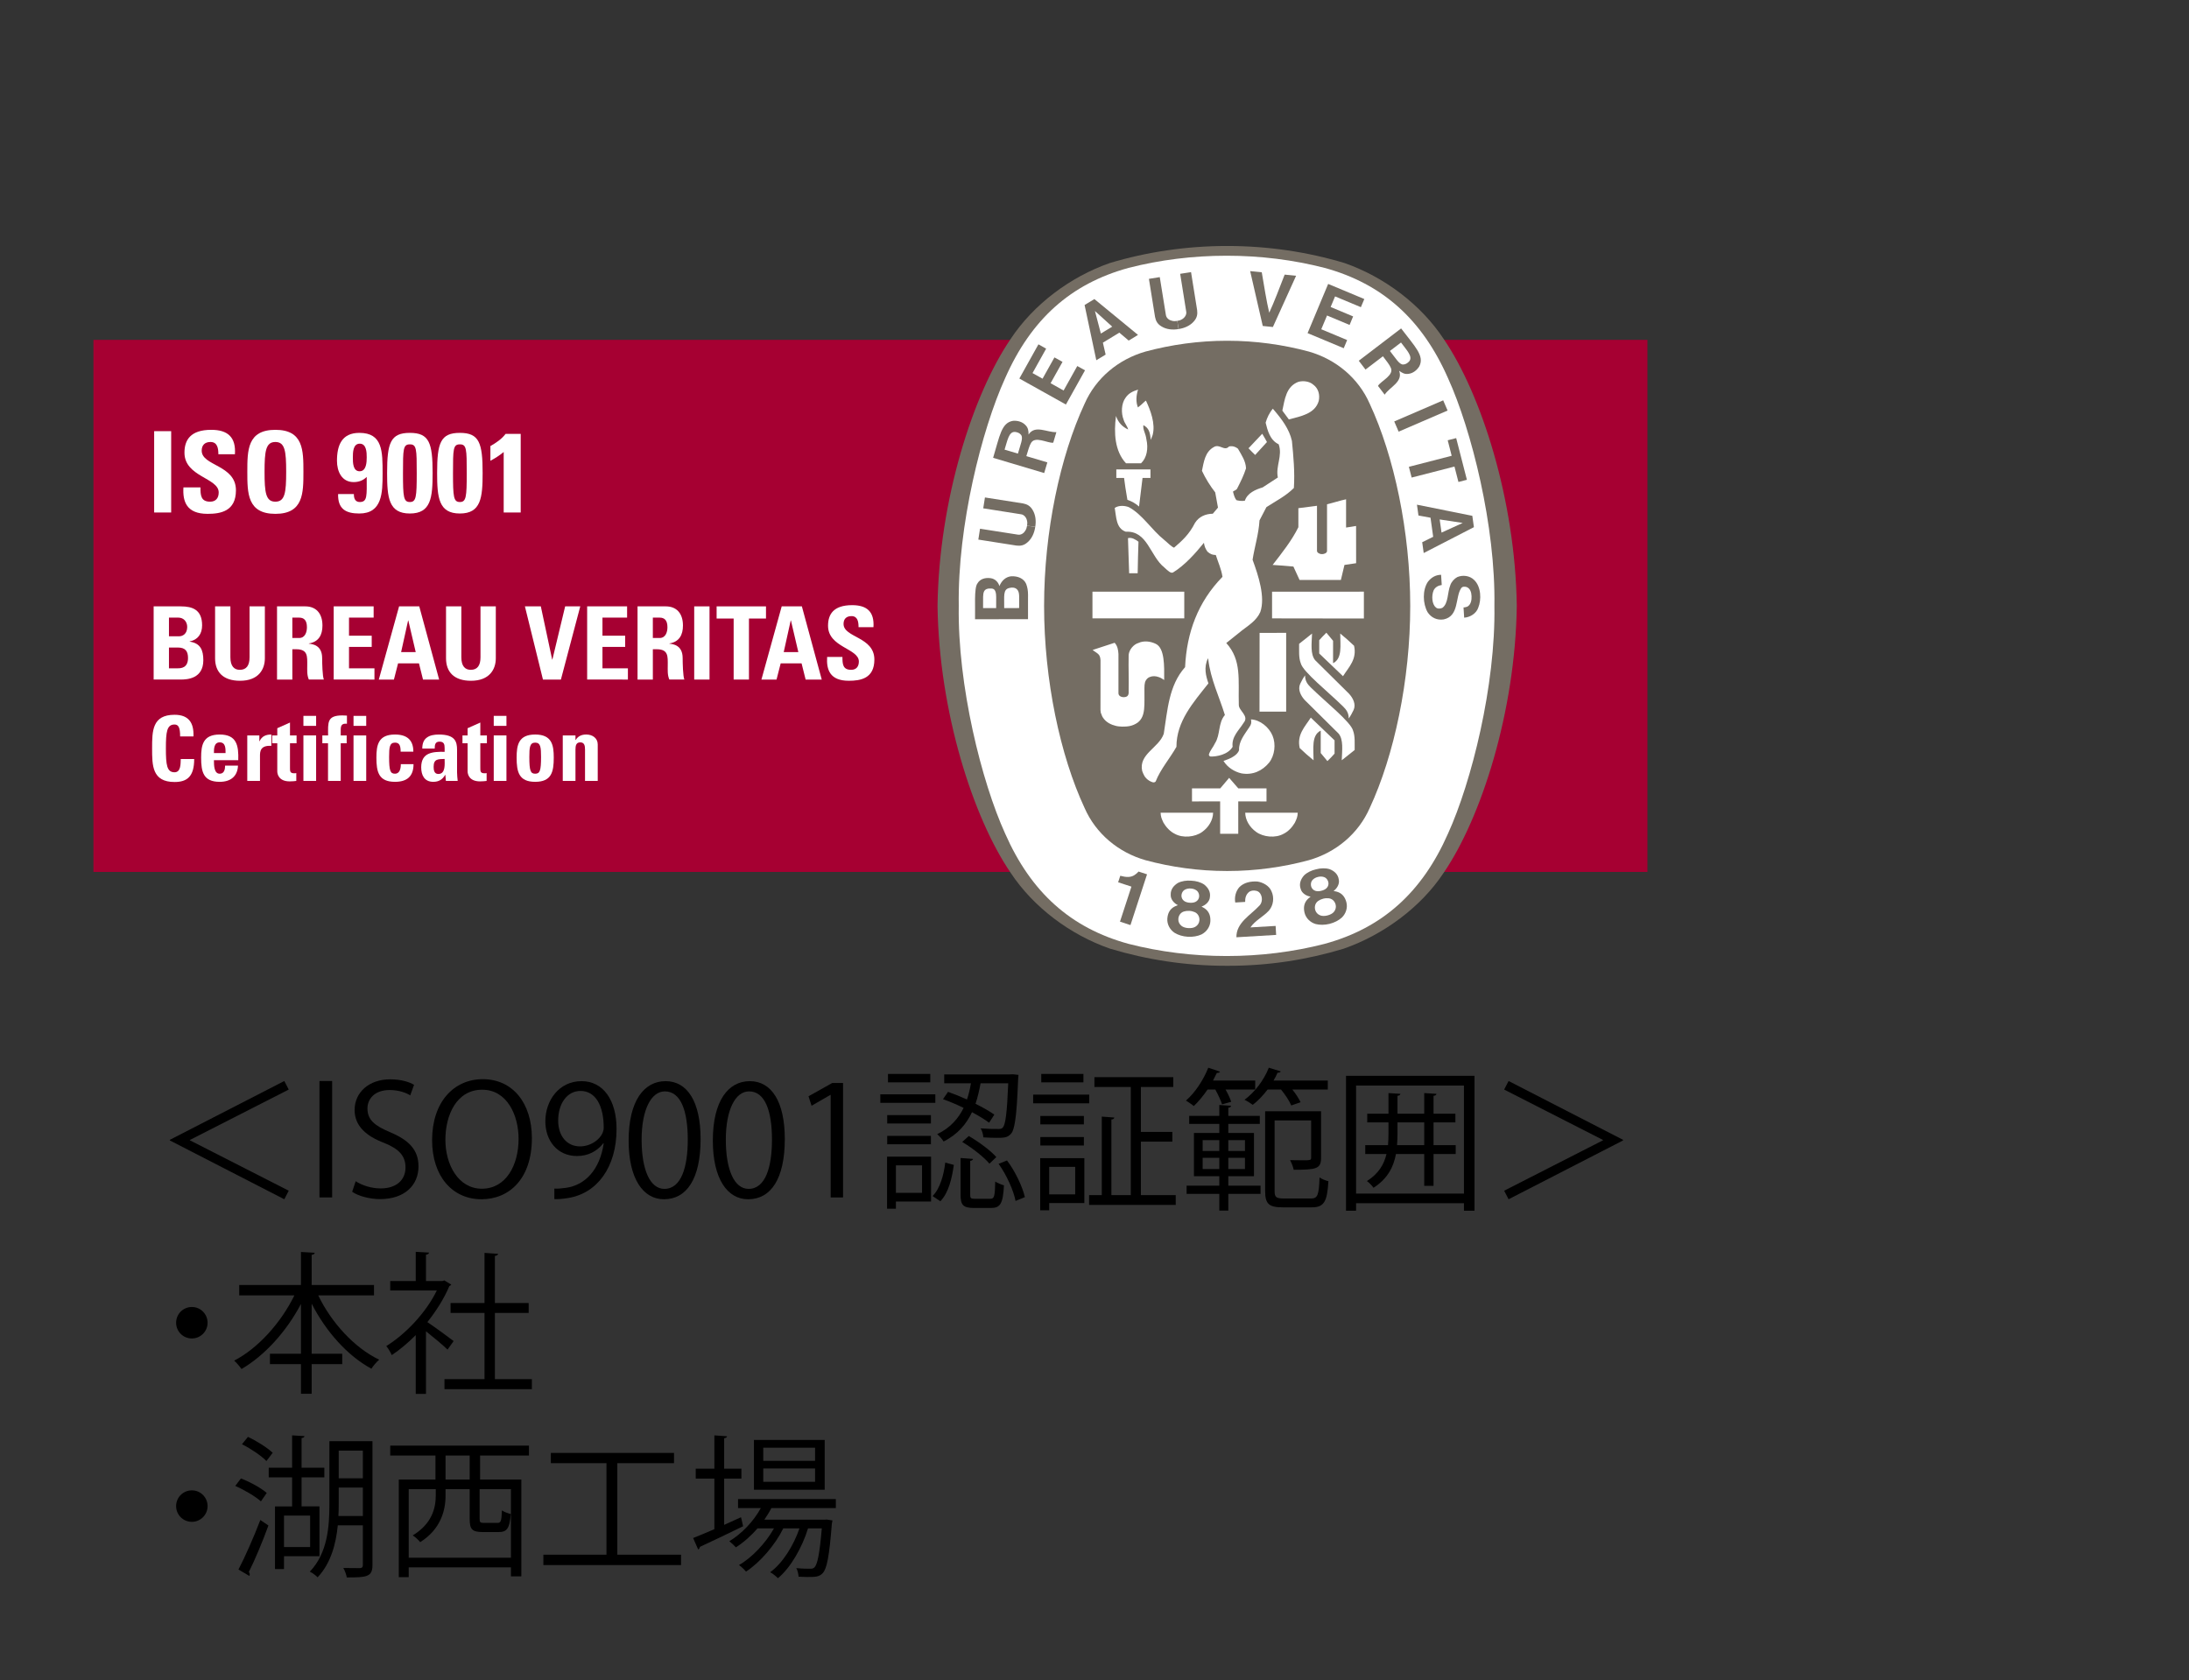<?xml version="1.0" encoding="utf-8"?>
<!-- Generator: Adobe Illustrator 16.0.0, SVG Export Plug-In . SVG Version: 6.00 Build 0)  -->
<!DOCTYPE svg PUBLIC "-//W3C//DTD SVG 1.1//EN" "http://www.w3.org/Graphics/SVG/1.1/DTD/svg11.dtd">
<svg version="1.1" id="レイヤー_1" xmlns="http://www.w3.org/2000/svg" xmlns:xlink="http://www.w3.org/1999/xlink" x="0px"
	 y="0px" width="450px" height="345.5px" viewBox="3.858 54.5 450 345.5" enable-background="new 3.858 54.5 450 345.5"
	 xml:space="preserve">
<rect x="3.858" y="54.5" width="450" height="345.5" fill="#333333" stroke="none"/>
<g id="レイヤー_1_1_">
	<g>
		<rect x="23.071" y="124.374" fill="#A60032" width="319.457" height="109.402"/>
		<g>
			<path fill="#FFFFFF" d="M35.549,159.872v-16.72h3.497v16.72H35.549z"/>
			<path fill="#FFFFFF" d="M46.525,160.15c-4.331,0-5.141-2.548-4.956-5.442h3.497c0,1.598,0.069,2.941,1.991,2.941
				c1.181,0,1.76-0.765,1.76-1.899c0-3.011-7.039-3.195-7.039-8.175c0-2.616,1.25-4.7,5.511-4.7c3.404,0,5.095,1.528,4.863,5.024
				h-3.404c0-1.25-0.208-2.523-1.621-2.523c-1.134,0-1.806,0.625-1.806,1.783c0,3.173,7.04,2.895,7.04,8.151
				C52.361,159.641,49.188,160.15,46.525,160.15z"/>
			<path fill="#FFFFFF" d="M54.7,151.513c0-4.423,0-8.638,5.766-8.638c5.766,0,5.766,4.215,5.766,8.638c0,4.376,0,8.638-5.766,8.638
				C54.7,160.15,54.7,155.889,54.7,151.513z M62.689,151.513c0-4.284-0.255-6.137-2.223-6.137c-1.969,0-2.223,1.853-2.223,6.137
				c0,4.283,0.254,6.137,2.223,6.137C62.434,157.649,62.689,155.796,62.689,151.513z"/>
			<path fill="#FFFFFF" d="M76.605,156.074c0,0.417,0.046,0.834,0.231,1.135c0.185,0.301,0.486,0.51,0.973,0.51
				c1.621,0,1.436-1.32,1.436-5.164c-0.742,0.741-1.645,1.065-2.687,1.065c-2.478,0-3.427-2.224-3.427-4.377
				c0-3.173,0.973-5.743,4.608-5.743c4.793,0,4.771,3.821,4.771,8.36c0,3.982-0.07,8.22-4.793,8.22
				c-2.802,0-4.423-0.949-4.354-4.006H76.605z M77.787,151.396c1.389,0,1.459-1.876,1.459-2.871c0-1.02-0.046-2.803-1.436-2.803
				c-1.413,0-1.413,1.876-1.413,2.872S76.397,151.396,77.787,151.396z"/>
			<path fill="#FFFFFF" d="M92.792,151.744c0,5.071-0.324,8.336-4.678,8.336s-4.678-3.265-4.678-8.336
				c0-6.183,0.695-8.244,4.678-8.244C92.098,143.5,92.792,145.562,92.792,151.744z M86.701,151.79c0,4.887,0.116,5.929,1.413,5.929
				s1.413-1.042,1.413-5.929c0-4.979-0.023-5.928-1.413-5.928C86.725,145.862,86.701,146.812,86.701,151.79z"/>
			<path fill="#FFFFFF" d="M103.073,151.744c0,5.071-0.324,8.336-4.678,8.336c-4.353,0-4.677-3.265-4.677-8.336
				c0-6.183,0.695-8.244,4.677-8.244C102.378,143.5,103.073,145.562,103.073,151.744z M96.983,151.79
				c0,4.887,0.116,5.929,1.412,5.929c1.297,0,1.413-1.042,1.413-5.929c0-4.979-0.023-5.928-1.413-5.928
				C97.006,145.862,96.983,146.812,96.983,151.79z"/>
			<path fill="#FFFFFF" d="M104.671,146.209c1.158-0.647,2.292-1.412,3.126-2.5h3.104v16.163h-3.497v-12.436
				c-0.834,0.695-1.783,1.297-2.733,1.807V146.209L104.671,146.209z"/>
			<path fill="#FFFFFF" d="M35.444,194.222v-15.048h5.585c2.397,0,4.377,0.688,4.377,3.898c0,1.729-0.854,2.979-2.563,3.313v0.041
				c2.23,0.313,2.813,1.751,2.813,3.814c0,3.813-3.313,3.98-4.647,3.98H35.444L35.444,194.222z M38.592,185.323h2.104
				c0.688,0,1.647-0.459,1.647-1.918c0-1.105-0.75-1.918-1.813-1.918h-1.938V185.323z M38.592,191.908h1.75
				c0.667,0,2.167-0.021,2.167-2.126c0-1.334-0.5-2.146-2.084-2.146h-1.834V191.908z"/>
			<path fill="#FFFFFF" d="M58.307,179.174v10.671c0,2.251-1.271,4.627-5.106,4.627c-3.46,0-5.127-1.792-5.127-4.627v-10.671h3.147
				v10.463c0,1.854,0.792,2.584,1.938,2.584c1.376,0,2.001-0.917,2.001-2.584v-10.463H58.307z"/>
			<path fill="#FFFFFF" d="M63.955,194.222h-3.147v-15.048h5.815c2.146,0,3.522,1.376,3.522,3.939c0,1.917-0.75,3.355-2.792,3.688
				v0.042c0.688,0.083,2.73,0.251,2.73,2.96c0,0.959,0.063,3.793,0.354,4.418h-3.084c-0.417-0.917-0.334-1.938-0.334-2.918
				c0-1.793,0.167-3.313-2.25-3.313h-0.813V194.222z M63.955,185.678h1.396c1.25,0,1.604-1.252,1.604-2.211
				c0-1.438-0.604-1.979-1.604-1.979h-1.396V185.678z"/>
			<path fill="#FFFFFF" d="M72.458,194.222v-15.048h8.211v2.313h-5.064v3.711h4.668v2.313h-4.668v4.397h5.231v2.313H72.458z"/>
			<path fill="#FFFFFF" d="M81.732,194.222l4.168-15.048h4.147l4.085,15.048h-3.314l-0.833-3.334h-4.293l-0.854,3.334H81.732z
				 M87.797,182.071h-0.042l-1.438,6.502h3.001L87.797,182.071z"/>
			<path fill="#FFFFFF" d="M105.783,179.174v10.671c0,2.251-1.271,4.627-5.106,4.627c-3.459,0-5.127-1.792-5.127-4.627v-10.671
				h3.147v10.463c0,1.854,0.792,2.584,1.938,2.584c1.375,0,2-0.917,2-2.584v-10.463H105.783z"/>
			<path fill="#FFFFFF" d="M111.765,179.174h3.272l2.334,10.941h0.042l2.626-10.941h3.105l-3.98,15.048h-3.689L111.765,179.174z"/>
			<path fill="#FFFFFF" d="M124.561,194.222v-15.048h8.211v2.313h-5.064v3.711h4.668v2.313h-4.668v4.397h5.231v2.313H124.561z"/>
			<path fill="#FFFFFF" d="M138.065,194.222h-3.146v-15.048h5.814c2.147,0,3.522,1.376,3.522,3.939c0,1.917-0.75,3.355-2.792,3.688
				v0.042c0.688,0.083,2.73,0.251,2.73,2.96c0,0.959,0.063,3.793,0.354,4.418h-3.084c-0.417-0.917-0.333-1.938-0.333-2.918
				c0-1.793,0.167-3.313-2.251-3.313h-0.813V194.222L138.065,194.222z M138.065,185.678h1.396c1.25,0,1.605-1.252,1.605-2.211
				c0-1.438-0.604-1.979-1.605-1.979h-1.396V185.678z"/>
			<path fill="#FFFFFF" d="M146.569,194.222v-15.048h3.147v15.048H146.569z"/>
			<path fill="#FFFFFF" d="M161.325,179.174v2.502h-3.501v12.546h-3.147v-12.546h-3.501v-2.502H161.325z"/>
			<path fill="#FFFFFF" d="M160.387,194.222l4.168-15.048h4.147l4.085,15.048h-3.313l-0.834-3.334h-4.293l-0.854,3.334H160.387z
				 M166.451,182.071h-0.041l-1.438,6.502h3.001L166.451,182.071z"/>
			<path fill="#FFFFFF" d="M178.352,194.472c-3.897,0-4.626-2.292-4.459-4.897h3.147c0,1.438,0.063,2.646,1.792,2.646
				c1.063,0,1.584-0.688,1.584-1.708c0-2.71-6.336-2.877-6.336-7.357c0-2.355,1.125-4.231,4.96-4.231
				c3.064,0,4.585,1.376,4.376,4.523h-3.063c0-1.126-0.188-2.271-1.459-2.271c-1.021,0-1.625,0.563-1.625,1.604
				c0,2.855,6.336,2.605,6.336,7.336C183.604,194.013,180.749,194.472,178.352,194.472z"/>
			<path fill="#FFFFFF" d="M35.127,208.375c0-3.539,0-6.91,4.613-6.91c2.853,0,4.001,1.576,3.89,4.446h-2.742
				c0-1.777-0.315-2.445-1.148-2.445c-1.575,0-1.779,1.481-1.779,4.909s0.204,4.91,1.779,4.91c1.297,0,1.241-1.668,1.278-2.725
				h2.761c0,3.576-1.427,4.725-4.039,4.725C35.127,215.285,35.127,211.877,35.127,208.375z"/>
			<path fill="#FFFFFF" d="M47.836,210.802c0,1.112,0.037,2.779,1.186,2.779c0.926,0,1.111-0.888,1.111-1.666h2.649
				c-0.037,1.017-0.371,1.851-1,2.427c-0.611,0.574-1.538,0.907-2.76,0.907c-3.372,0-3.816-2.057-3.816-4.982
				c0-2.557,0.371-4.743,3.816-4.743c3.52,0,3.909,2.279,3.816,5.28h-5.001V210.802z M50.226,209.338
				c0-0.907,0.037-2.204-1.204-2.204c-1.204,0-1.186,1.408-1.186,2.204H50.226z"/>
			<path fill="#FFFFFF" d="M57.173,205.707v1.205h0.037c0.482-1.075,1.372-1.39,2.427-1.39v2.333
				c-2.297-0.147-2.334,1.187-2.334,2.112v5.095H54.69v-9.355H57.173z"/>
			<path fill="#FFFFFF" d="M59.804,205.707h1.056v-1.481l2.612-1.167v2.648h1.352v1.612h-1.352v5.002
				c0,0.704-0.019,1.167,0.833,1.167c0.167,0,0.333,0,0.463-0.038v1.612c-0.352,0.037-0.723,0.094-1.352,0.094
				c-2.26,0-2.557-1.501-2.557-2.075v-5.763h-1.056V205.707z"/>
			<path fill="#FFFFFF" d="M68.844,201.687v2.057h-2.612v-2.057H68.844z M68.844,215.063h-2.612v-9.355h2.612V215.063z"/>
			<path fill="#FFFFFF" d="M75.18,203.3c-1.056-0.075-1.278,0.333-1.278,1.277v1.13h1.223v1.612h-1.223v7.743H71.29v-7.743h-1.167
				v-1.612h1.186c-0.018-2.687-0.241-4.112,2.946-4.112c0.315,0,0.611,0.019,0.926,0.038V203.3z"/>
			<path fill="#FFFFFF" d="M79.143,201.687v2.057h-2.611v-2.057H79.143z M79.143,215.063h-2.611v-9.355h2.612L79.143,215.063
				L79.143,215.063z"/>
			<path fill="#FFFFFF" d="M86.22,209.042c0-1.39-0.352-1.853-1.167-1.853c-1.111,0-1.204,0.981-1.204,2.928
				c0,2.853,0.241,3.463,1.204,3.463c0.815,0,1.204-0.74,1.204-1.963h2.612c0,2.537-1.371,3.631-3.816,3.631
				c-3.372,0-3.816-2.057-3.816-4.983c0-2.557,0.37-4.742,3.816-4.742c2.408,0,3.779,1.074,3.779,3.52H86.22z"/>
			<path fill="#FFFFFF" d="M97.818,213.321c0,0.574,0.074,1.168,0.13,1.741h-2.427l-0.111-1.241h-0.037
				c-0.556,0.964-1.315,1.427-2.445,1.427c-1.816,0-2.482-1.353-2.482-2.981c0-3.094,2.39-3.225,4.817-3.188v-0.723
				c0-0.796-0.111-1.37-1.056-1.37c-0.908,0-0.982,0.687-0.982,1.427h-2.557c0-1.131,0.352-1.853,0.963-2.277
				c0.593-0.444,1.445-0.612,2.445-0.612c3.316,0,3.742,1.427,3.742,3.132V213.321z M93.001,212.154
				c0,0.668,0.111,1.481,0.963,1.481c1.537,0,1.297-2.074,1.297-3.094C93.965,210.599,93.001,210.486,93.001,212.154z"/>
			<path fill="#FFFFFF" d="M98.93,205.707h1.056v-1.481l2.612-1.167v2.648h1.353v1.612h-1.353v5.002
				c0,0.704-0.019,1.167,0.834,1.167c0.167,0,0.333,0,0.462-0.038v1.612c-0.352,0.037-0.722,0.094-1.352,0.094
				c-2.26,0-2.557-1.501-2.557-2.075v-5.763H98.93V205.707z"/>
			<path fill="#FFFFFF" d="M107.97,201.687v2.057h-2.612v-2.057H107.97z M107.97,215.063h-2.612v-9.355h2.612V215.063z"/>
			<path fill="#FFFFFF" d="M110.063,210.265c0-2.557,0.371-4.742,3.816-4.742c3.446,0,3.817,2.186,3.817,4.742
				c0,2.927-0.445,4.983-3.817,4.983C110.508,215.248,110.063,213.191,110.063,210.265z M115.083,210.117
				c0-1.946-0.093-2.928-1.204-2.928s-1.204,0.981-1.204,2.928c0,2.853,0.241,3.463,1.204,3.463S115.083,212.97,115.083,210.117z"/>
			<path fill="#FFFFFF" d="M122.16,206.652h0.037c0.26-0.426,0.574-0.703,0.926-0.871c0.371-0.186,0.797-0.259,1.279-0.259
				c1.241,0,2.334,0.741,2.334,2.038v7.503h-2.612v-6.448c0-0.833-0.148-1.481-0.982-1.481c-0.833,0-0.982,0.648-0.982,1.481v6.448
				h-2.612v-9.355h2.612V206.652z"/>
		</g>
		<g>
			<path fill="#746D63" d="M256.128,253.074h0.177c8.328,0,16.183-1.219,23.764-3.512l0,0c8.159-2.84,15.9-8.531,20.574-15.619l0,0
				c7.716-11.286,14.721-33.108,15.025-54.84v-0.06c-0.305-21.731-7.31-43.552-15.025-54.841l0,0
				c-4.675-7.086-12.238-12.779-20.396-15.621l0,0c-7.585-2.287-15.788-3.506-24.119-3.506l0,0c-8.328,0-16.532,1.219-24.115,3.506
				l0,0c-8.158,2.841-15.72,8.535-20.396,15.621l0,0c-7.719,11.289-14.723,33.11-15.026,54.841v0.06
				c0.303,21.731,7.308,43.554,15.026,54.84l0,0c4.675,7.088,12.237,12.756,20.396,15.597l0,0c7.583,2.29,15.609,3.534,23.94,3.534
				H256.128z"/>
			<path fill="#FFFFFF" d="M311.068,179.073c0.266,16.366-4.715,36.229-9.531,46.805c-5.317,12.077-13.447,19.429-25.392,22.691
				c-6.435,1.65-13.181,2.496-20.115,2.496l0,0c-6.937,0-13.722-0.847-20.153-2.496c-11.943-3.263-20.076-10.614-25.394-22.691
				c-4.813-10.576-9.794-30.438-9.529-46.805l0,0c-0.266-16.365,4.716-36.229,9.529-46.805
				c5.319-12.074,13.451-19.427,25.394-22.693c6.432-1.647,13.217-2.497,20.153-2.497l0,0c6.934,0,13.681,0.849,20.115,2.497
				c11.944,3.267,20.074,10.619,25.392,22.693C306.353,142.845,311.334,162.708,311.068,179.073L311.068,179.073z"/>
			<path fill="#746D63" d="M256.223,124.562c5.712,0,11.424,0.799,16.688,2.22l0,0c5.604,1.602,10.211,5.465,12.523,10.729
				c5.024,10.786,8.331,26.307,8.331,41.562l0,0c0,15.257-3.307,30.775-8.331,41.562c-2.313,5.266-6.919,9.127-12.523,10.729l0,0
				c-5.265,1.425-10.977,2.221-16.688,2.221h-0.187c-5.716,0-11.424-0.796-16.688-2.221l0,0
				c-5.604-1.602-10.211-5.463-12.525-10.729c-5.025-10.786-8.328-26.305-8.328-41.562l0,0c0-15.256,3.303-30.775,8.328-41.562
				c2.312-5.266,6.921-9.129,12.525-10.729l0,0c5.265-1.421,10.973-2.22,16.688-2.22H256.223z"/>
			<path fill="#FFFFFF" d="M264.31,145.388c-0.795-1.345-0.145-0.144-0.971-1.705"/>
			<rect x="228.438" y="176.153" fill="#FFFFFF" width="18.874" height="5.485"/>
			<g>
				<path fill="#FFFFFF" d="M243.042,223.66c-0.402-0.868-0.552-1.179-0.595-2.066c3.959,0,6.61,0,10.794,0.003
					c-0.024,1.495-0.876,2.964-2.23,3.939c-1.496,1.09-3.984,1.33-5.645,0.402C244.418,225.487,243.565,224.561,243.042,223.66z"/>
				<path fill="#FFFFFF" d="M254.688,219.271l-5.788,0.009v-2.685l5.809-0.003l1.829-2.159c0.892,1.037,0.952,1.11,1.879,2.159
					h5.801v2.688l-5.807-0.01c0,2.897,0,3.298,0,6.667c-1.162,0-2.654,0-3.723,0V219.271L254.688,219.271z"/>
				<path fill="#FFFFFF" d="M255.376,210.951c1.19-0.396,2.864-1.078,3.201-2.229c-0.085-1.784,1.141-3.223,2.063-4.644
					c0.457-0.625,0.519-0.994,0.383-1.665c1.852,0.071,3.724,1.613,4.434,3.344c0.736,1.756,0.449,4.058-0.688,5.525
					c-1.422,1.732-3.393,2.634-5.696,2.23C257.628,213.183,256.209,212.304,255.376,210.951z"/>
				<path fill="#FFFFFF" d="M241.453,186.879c-1.038-0.508-2.432-0.719-3.582-0.172c-0.925,0.256-1.902,1.354-1.993,2.443
					c-0.058,3.269,0.061,4.275,0,7.862c-0.058,0.564-0.355,0.831-1.068,0.831c-0.593-0.031-1.036-0.325-1.028-0.841v-8.019
					c-0.048-0.853-0.191-1.684-0.785-2.325l-4.149,1.354l-0.38,0.137c1.051,0.778,1.541,0.801,1.627,2.092l-0.01,10.261l0.064,0.543
					l0.148,0.355l0.117,0.327l0.149,0.267c0.682,1.098,1.838,1.541,2.65,1.744c0.355,0.106,0.983,0.157,1.34,0.161
					c1.076,0.007,2.095-0.067,3.192-0.837c1.708-1.335,1.333-3.678,1.376-7.082c0.013-0.954,0.075-1.493,0.67-2.04
					c0.498-0.377,1.187-0.496,1.825-0.354c0.724,0.195,0.842,0.254,1.565,0.729C243.203,191.379,243.291,187.764,241.453,186.879z"
					/>
				<path fill="#FFFFFF" d="M279.957,199.751c-3.03-2.982-8.278-7.134-8.701-8.894c-0.453-1.185-0.311-2.608-0.335-3.981
					c0.876-0.691,1.603-1.289,2.659-2.113c-0.079,2.1-0.375,4.232,0.636,5.479c2.473,2.468,4.722,4.697,6.952,6.879
					c0.83,0.901,1.494,2.182,0.947,3.369c-0.26,0.567-0.615,1.21-0.994,1.729C281.121,201.063,280.616,200.402,279.957,199.751z"/>
				<path fill="#FFFFFF" d="M262.798,184.631c2.31-0.036,3.058,0.027,5.462-0.015v16.204h-5.483L262.798,184.631z"/>
				<path fill="#FFFFFF" d="M275.053,186.133c0.582-0.641,0.79-0.877,1.471-1.543l1.378,1.659v4.608l0,0
					c1.944-0.947,1.47-3.706,1.47-6.102c1.156,0.944,1.738,1.477,2.845,2.515c0.624,2.758-1.036,4.329-2.275,6.26l-4.888-4.67
					V186.133z"/>
				<path fill="#FFFFFF" d="M279.508,173.739l0.736-3.085l2.396-0.355l-0.009-7.656c-0.925,0.138-1.305,0.238-2.056,0.325v-5.81
					c-1.259,0.262-2.587,0.713-3.915,1.021v9.63l0,0c-0.018,0.466-0.756,0.622-0.912,0.615h-0.202c-0.475,0-0.951-0.325-0.951-0.652
					c0-3.497,0-5.987,0-9.28l-3.828,0.492v3.916c-1.354,2.75-3.344,5.242-5.29,7.755c2.064,0.141,2.214,0.141,4.269,0.331
					l1.265,2.754L279.508,173.739L279.508,173.739z"/>
				<path fill="#FFFFFF" d="M235.964,171.833c-0.06-2.534-0.166-4.191-0.222-6.688c0.78-0.214,1.541,0.283,2.157,0.734
					c-0.101,3.183-0.101,3.151-0.166,6.482h-1.755L235.964,171.833z"/>
				<path fill="#FFFFFF" d="M235.624,157.274c-0.42-2.495-0.45-2.68-0.686-4.502c-0.609,0-0.818,0-1.593,0v-1.757
					c2.749-0.007,4.268,0.005,7.018,0.005l0.003,1.752c-0.685,0-0.952,0-1.633,0l-0.715,5.877
					C237.307,158.009,236.5,157.559,235.624,157.274z"/>
				<path fill="#FFFFFF" d="M235.336,149.76c-2.34-2.515-2.512-6.294-2.062-9.708l0.01-0.013c0.43,1.271,1.229,2.178,2.492,2.771
					c-0.142-0.666-0.734-1.282-0.925-1.993c-0.546-1.374-0.499-3.344,0.402-4.554c0.642-0.948,1.556-1.339,2.563-1.659
					c-0.38,1.138-0.498,2.509-0.028,3.664c0.654-0.513,0.69-0.547,1.2-1.033c0.194-0.188,0.281-0.251,0.445-0.369
					c0.933,1.991,1.996,4.746,1.38,7.07l-0.389,1.009c-0.145-1.646-0.412-2.432-1.517-3.036c-0.14,0.96,0.467,1.643,0.615,2.894
					c0.443,1.935,0.089,3.838-1.104,4.958H235.336z"/>
				<g>
					<path fill="#FFFFFF" d="M264.31,145.388l-2.427,2.654c-0.648-0.622-0.709-0.692-1.364-1.375
						c1.246-1.304,1.371-1.447,2.819-2.984"/>
				</g>
				<path fill="#FFFFFF" d="M267.473,138.924c0.5-2.3,0.756-4.95,3.287-5.913c0.952-0.267,2.251-0.142,3.059,0.569
					c1.09,0.783,1.4,2.111,1.139,3.344c-0.753,2.669-3.729,3.17-6.148,3.812L267.473,138.924z"/>
				<polygon fill="#FFFFFF" points="284.236,176.15 284.236,181.67 265.36,181.643 265.36,176.155 				"/>
				<path fill="#FFFFFF" d="M238.659,213.015c-0.76-3.485,3.438-4.743,4.436-7.638c0.782-4.838,1.019-9.935,4.386-13.707
					c0.333-7.117,2.634-13.401,7.685-18.571c-0.235-1.591-0.899-2.99-1.372-4.485c-0.664-0.025-1.112-0.146-1.71-0.687
					c-0.438-0.613-0.616-1.073-0.732-1.825c-1.756,2.181-3.94,4.624-6.337,6.095c-0.44,0.246-1.004-0.272-1.802-1.021
					c-2.939-2.323-3.438-7.59-7.921-7.352c-2.042-0.688-1.945-3.085-2.275-4.887c0.758-0.545,1.98-0.52,2.893-0.166
					c2.798,1.495,4.661,4.648,7.304,6.76c0.709,0.565,1.347,1.308,1.998,1.577c1.733-1.492,3.131-2.774,4.298-5.086
					c0.819-1.306,2.172-1.875,3.667-1.897l1.065-1.258l-0.569-3.132c-1.087-1.396-1.991-2.866-2.726-4.433
					c0.38-1.803,0.618-3.89,2.444-4.887c1.187-0.734,2.16,0.949,3.13-0.119c0.711-0.151,1.322,0.048,1.819,0.451
					c0.735,1.28,1.618,2.561,1.665,4.055c-0.455,1.447-1.138,2.799-1.826,4.153c-0.158,0.307-0.574,0.402-0.854,0.615
					c0.166,0.614,0.306,1.303,0.734,1.777c0.544,0.119,1.051,0.212,1.71,0.097c0.519-1.591,2.227-2.3,3.651-2.729l3.128-2.039
					c-0.495-2.373,1.022-4.46,0.169-6.834c-1.78-0.827-2.295-2.855-2.679-4.433c0.279-0.996,0.769-2.039,1.48-2.871l0.108,0.119
					c1.705,1.992,3.271,4.031,3.815,6.498c0.309,3.153,0.618,6.382,0.402,9.677c-1.683,1.684-3.721,2.681-5.645,3.938l-1.422,2.727
					c-0.167,2.823-0.997,5.362-1.424,8.089c1.209,3.297,2.65,7.687,1.59,10.746c-0.806,1.819-2.525,2.812-3.798,3.815l-3.198,2.563
					c3.208,3.546,2.435,7.564,2.576,12.701c-0.032,1.238,2.188,2.276,1.001,3.688c-0.986,1.58-2.535,2.867-2.274,4.957
					c-0.981,1.651-3.341,2.008-4.449,1.993c-0.237,0.015-0.433-0.166-0.433-0.405c0.237-0.854,0.899-1.517,1.256-2.323
					c1.138-1.753,0.614-4.174,2.036-5.812c-1.173-3.813-2.939-7.353-3.415-11.432l-0.04-0.248c-0.949,1.867-0.431,3.703,0.072,5.176
					c-3.157,3.984-6.576,7.808-6.576,13.051c-1.353,2.395-3.273,4.578-4.269,7.117c-0.344,0.42-0.968,0.049-1.354-0.17
					C239.177,214.409,238.97,213.83,238.659,213.015z"/>
				<path fill="#FFFFFF" d="M273.306,195.828c3.03,2.98,8.274,7.134,8.703,8.894c0.45,1.187,0.309,2.608,0.332,3.984
					c-0.876,0.688-1.601,1.288-2.656,2.11c0.076-2.1,0.374-4.233-0.641-5.479c-2.476-2.466-4.718-4.695-6.949-6.88
					c-0.828-0.898-1.495-2.181-0.948-3.365c0.261-0.569,0.614-1.209,0.995-1.733C272.142,194.517,272.643,195.177,273.306,195.828z"
					/>
				<path fill="#FFFFFF" d="M278.209,209.448c-0.579,0.641-0.79,0.876-1.471,1.539l-1.375-1.658v-4.607l0,0
					c-1.946,0.949-1.471,3.706-1.471,6.1c-1.156-0.94-1.739-1.475-2.847-2.513c-0.62-2.756,1.037-4.329,2.278-6.262l4.885,4.672
					V209.448L278.209,209.448z"/>
				<path fill="#FFFFFF" d="M270.043,223.66c0.405-0.868,0.551-1.179,0.595-2.066c-3.958,0-6.608,0-10.797,0.003
					c0.026,1.495,0.883,2.964,2.234,3.939c1.493,1.09,3.985,1.33,5.645,0.402C268.668,225.487,269.521,224.561,270.043,223.66z"/>
			</g>
			<g>
				<g>
					<path fill="#746D63" d="M258.032,247.208c-0.053-2.996,2.877-4.51,4.72-6.497c0.5-0.479,0.689-1.428,0.328-2.216
						c-0.216-0.494-0.545-0.732-0.939-0.832c-0.647-0.15-1.197-0.051-1.604,0.306c-0.574,0.534-0.732,1.223-0.707,1.971
						l-2.041,0.121c-0.18-1.134,0.094-2.236,0.787-3.094c0.956-1.022,2.396-1.311,3.795-1.217c1.116,0.18,2.42,0.86,2.883,2.029
						c0.589,1.267,0.392,2.89-0.549,3.959c-1.209,1.29-2.791,1.988-3.793,3.443l5.18-0.305c0.038,0.643,0.074,1.259,0.108,1.847
						L258.032,247.208z"/>
					<path fill="#746D63" d="M239.655,234.265l-0.029,0.1l-3.376,10.339l-2.153-0.705l2.314-7.083l0.039-0.12
						c-0.857-0.299-1.895-0.595-2.733-0.894l0.44-1.335c1.09,0.282,2.214,0.468,3.162-0.318c0.344-0.27,0.403-0.345,0.589-0.553
						L239.655,234.265z"/>
					<g>
						<path fill="#746D63" d="M280.636,239.994c-0.271-1.017-0.835-1.837-1.974-2.162l-0.658-0.145
							c0.673-0.477,1.294-1.436,1.066-2.37c-0.151-1.066-0.925-1.746-1.89-2.115c-0.846-0.254-1.839-0.214-2.778,0.034
							c-0.948,0.218-1.845,0.641-2.474,1.261c-0.682,0.778-1.05,1.736-0.691,2.754c0.233,0.934,1.231,1.491,2.045,1.602
							l-0.513,0.433c-0.859,0.818-0.976,1.807-0.741,2.833c0.258,1.146,1.176,2.038,2.292,2.368
							c0.843,0.219,1.866,0.208,2.851-0.033c0.981-0.244,1.894-0.71,2.535-1.295C280.544,242.344,280.938,241.131,280.636,239.994z
							 M273.517,237.043c-0.255-0.449-0.259-1.206,0.201-1.655c0.265-0.28,0.655-0.483,1.073-0.583
							c0.414-0.107,0.857-0.108,1.221,0.017c0.614,0.185,0.962,0.855,0.946,1.371c-0.005,0.401-0.188,0.72-0.446,0.965
							c-0.266,0.232-0.63,0.401-1.02,0.49c-0.386,0.106-0.787,0.123-1.135,0.043C274.018,237.589,273.708,237.397,273.517,237.043z
							 M278.041,242.026c-0.278,0.321-0.769,0.566-1.298,0.696c-0.53,0.134-1.078,0.144-1.472-0.012
							c-0.533-0.198-0.899-0.622-1.034-1.094c-0.205-0.707,0-1.454,0.609-1.881c0.256-0.18,0.635-0.358,1.045-0.466l0,0
							c0.413-0.096,0.832-0.113,1.142-0.072c0.737,0.091,1.271,0.659,1.416,1.381C278.548,241.057,278.421,241.603,278.041,242.026z
							"/>
					</g>
					<g>
						<path fill="#746D63" d="M252.68,243.881c0.043-1.053-0.248-2.001-1.239-2.655l-0.583-0.332
							c0.781-0.253,1.66-0.985,1.725-1.943c0.169-1.064-0.368-1.943-1.176-2.584c-0.732-0.495-1.691-0.751-2.662-0.793
							c-0.97-0.075-1.952,0.065-2.74,0.466c-0.882,0.538-1.52,1.347-1.48,2.422c-0.053,0.96,0.733,1.794,1.479,2.141l-0.621,0.258
							c-1.063,0.527-1.466,1.437-1.55,2.484c-0.094,1.173,0.514,2.298,1.481,2.944c0.74,0.46,1.719,0.754,2.73,0.814
							c1.011,0.06,2.02-0.11,2.812-0.479C251.892,246.094,252.632,245.057,252.68,243.881z M246.763,238.941
							c-0.112-0.507,0.111-1.226,0.685-1.52c0.336-0.19,0.771-0.267,1.2-0.238c0.426,0.024,0.85,0.152,1.157,0.382
							c0.534,0.36,0.667,1.102,0.497,1.592c-0.124,0.383-0.396,0.629-0.712,0.788c-0.324,0.144-0.723,0.196-1.121,0.165
							c-0.4-0.017-0.79-0.119-1.095-0.301C247.078,239.614,246.84,239.337,246.763,238.941z M249.597,245.047
							c-0.358,0.222-0.899,0.314-1.444,0.278c-0.546-0.029-1.073-0.186-1.401-0.451c-0.449-0.346-0.675-0.861-0.66-1.353
							c0.014-0.729,0.432-1.389,1.14-1.611c0.301-0.095,0.713-0.152,1.138-0.133l0,0c0.425,0.031,0.825,0.137,1.112,0.27
							c0.675,0.308,1.012,1.011,0.938,1.738C250.372,244.273,250.085,244.756,249.597,245.047z"/>
					</g>
				</g>
				<g>
					
						<rect x="290.403" y="138.892" transform="matrix(-0.918 0.396 -0.396 -0.918 623.034 151.413)" fill="#746D63" width="10.961" height="2.286"/>
					<path fill="#746D63" d="M263.447,121.522l-2.589-11.278l2.385,0.24c0.48,2.791,0.971,5.963,1.535,8.311
						c1.021-2.189,2.144-5.195,3.173-7.831l2.35,0.236l-4.77,10.535L263.447,121.522z"/>
					<polygon fill="#746D63" points="220.624,127.987 218.178,132.36 216.117,131.208 218.917,126.188 217.334,125.298 
						213.411,132.329 222.982,137.674 226.907,130.642 225.317,129.759 222.507,134.791 219.833,133.289 222.284,128.905 					"/>
					<path fill="#746D63" d="M214.817,174.563c-0.514-1.176-1.782-1.644-3.094-1.578c-1.109,0.125-1.947,0.879-2.414,2.023
						c-0.17-0.673-0.79-1.514-1.842-1.636c-1.099-0.136-2.148,0.161-2.679,1.093c-0.725,0.93-0.413,5.006-0.488,7.355l10.887-0.011
						l0.004-0.797C215.137,176.681,215.381,176.165,214.817,174.563z M208.64,179.527l-2.688,0.003
						c0.077-2.518-0.336-3.857,1.202-4.026c0.911-0.065,1.162,0.14,1.367,0.685C208.694,176.756,208.642,177.345,208.64,179.527z
						 M213.37,179.521l-3.058,0.006h-0.02c0.051-2.438-0.326-3.868,1.122-4.15c0.507-0.135,1.135-0.087,1.505,0.296
						C213.536,176.269,213.344,177.267,213.37,179.521z"/>
					<polygon fill="#746D63" points="301.468,145.025 303.211,144.576 305.413,153.149 303.674,153.597 302.858,150.427 
						294.055,152.69 293.486,150.48 302.285,148.212 					"/>
					<g>
						<path fill="#746D63" d="M246.13,122.159c-1.219,0.204-2.473,0.087-3.484-0.532c-0.868-0.507-1.181-1.159-1.342-1.961
							l-1.258-7.83l2.23-0.358l1.264,7.829c0.128,0.643,0.691,1.038,1.285,1.158c0.331,0.084,0.695,0.079,1.05,0.013"/>
						<path fill="#746D63" d="M246.158,122.153c1.218-0.188,2.374-0.692,3.141-1.595c0.664-0.754,0.759-1.471,0.661-2.284
							l-1.256-7.829l-2.233,0.354l1.252,7.834c0.086,0.59-0.334,1.2-0.858,1.5c-0.288,0.184-0.635,0.293-0.99,0.34"/>
					</g>
					<g>
						<path fill="#746D63" d="M306.527,160.555l-11.382-2.287l0.311,2.223l2.479,0.455l0.547,3.923l-2.257,1.115l0.309,2.222
							l10.321-5.318L306.527,160.555z M300.197,164.007l-0.38-2.704l4.729,0.715l0.018-0.002l-0.009,0.004l0.011,0.002l-0.02,0.002
							L300.197,164.007z"/>
					</g>
					<path fill="#746D63" d="M304.88,179.385l0.205-0.035l0.25-0.066l0.181-0.061c0.723-0.394,0.893-1.355,0.854-2.142
						c-0.028-0.794-0.272-1.598-1.018-1.883c-0.382-0.107-0.876-0.141-1.129,0.258c-1.233,1.829-0.377,5.711-3.567,6.394
						c-1.39,0.229-2.606-0.374-3.327-1.486c-0.994-1.768-1.072-4.527,0.059-6.237c0.685-0.893,1.611-1.438,2.722-1.446l0.132,2.098
						c-0.685,0.09-1.358,0.44-1.67,1.11c-0.464,1.099-0.35,2.847,0.454,3.492c0.295,0.33,0.977,0.291,1.349,0.094
						c1.266-0.911,1.011-3.177,1.642-4.696c0.217-0.644,0.809-1.303,1.415-1.625c1.117-0.48,2.562-0.311,3.462,0.585
						c1.459,1.374,1.528,4.071,0.851,5.71c-0.38,1.138-1.611,1.968-2.893,2.047l-0.133-2.105L304.88,179.385z"/>
					<g>
						<path fill="#746D63" d="M216.672,162.856c-0.18,1.22-0.681,2.377-1.584,3.146c-0.751,0.668-1.466,0.765-2.279,0.671
							l-7.833-1.23l0.35-2.233l7.834,1.224c0.653,0.079,1.2-0.337,1.497-0.862c0.182-0.29,0.291-0.636,0.338-0.993"/>
						<path fill="#746D63" d="M216.677,162.829c0.202-1.219,0.079-2.473-0.542-3.484c-0.51-0.865-1.165-1.176-1.966-1.335
							l-7.833-1.229l-0.351,2.233l7.835,1.236c0.586,0.102,1.037,0.688,1.159,1.281c0.085,0.329,0.08,0.693,0.016,1.048"/>
					</g>
					<g>
						<path fill="#746D63" d="M228.835,115.99l-2.014,1.223l2.409,11.357l1.917-1.164l-0.563-2.453l3.385-2.058l1.92,1.631
							l1.913-1.165L228.835,115.99z M230.165,123.081l-1.213-4.625l-0.011-0.017l0.008,0.007l-0.003-0.011l0.012,0.018l3.543,3.209
							L230.165,123.081z"/>
					</g>
					<polygon fill="#746D63" points="282.024,119.556 277.402,117.62 278.314,115.442 283.618,117.657 284.323,115.983 
						276.893,112.879 272.663,122.993 280.095,126.097 280.793,124.419 275.476,122.196 276.663,119.369 281.298,121.311 					"/>
					<path fill="#746D63" d="M215.302,143.844c-0.006-0.753-0.049-1.381-0.674-1.98c-0.601-0.623-1.557-0.914-2.499-0.842
						c-2.439,0.377-2.763,3.18-4.111,7.609l10.497,3.129l0.651-2.188l-4.145-1.236l-0.173-0.054c0.287-1.008,0.69-2.287,0.89-2.563
						c0.756-1.738,3.539-0.03,4.638-0.199l0.646-2.171C219.143,143.455,216.631,141.778,215.302,143.844z M213.116,147.767
						l-2.745-0.818c0.599-1.873,0.864-3.759,2.185-3.642c0.529,0.085,0.896,0.227,1.203,0.608
						C214.272,144.555,213.613,145.956,213.116,147.767z"/>
					<path fill="#746D63" d="M291.889,122.027l-8.702,6.646l1.383,1.813l3.438-2.624l0.146-0.106
						c0.646,0.822,1.442,1.903,1.547,2.228c0.965,1.631-2.055,2.879-2.564,3.863l1.373,1.801c1.019-1.581,3.854-2.623,2.969-4.915
						c0.61,0.437,1.147,0.773,1.995,0.622c0.857-0.121,1.656-0.722,2.152-1.527C296.755,127.635,294.68,125.725,291.889,122.027z
						 M293.526,128.829c-0.38,0.376-0.712,0.59-1.201,0.616c-0.821,0.038-1.563-1.32-2.736-2.786l2.278-1.737
						C293.03,126.504,294.398,127.83,293.526,128.829z"/>
				</g>
			</g>
		</g>
	</g>
</g>
<g id="レイヤー_2" display="none">
	<rect x="23.071" y="24.134" display="inline" fill="none" stroke="#251E1C" stroke-miterlimit="10" width="479.678" height="25"/>
	<rect x="23.071" y="-0.866" display="inline" fill="none" stroke="#251E1C" stroke-miterlimit="10" width="479.678" height="25"/>
	<rect x="23.071" y="215.865" display="inline" fill="none" stroke="#251E1C" stroke-miterlimit="10" width="479.678" height="25"/>
	<rect x="23.071" y="190.865" display="inline" fill="none" stroke="#251E1C" stroke-miterlimit="10" width="479.678" height="25"/>
	
		<rect x="436.929" y="-288.813" display="inline" fill="none" stroke="#251E1C" stroke-miterlimit="10" width="25" height="479.678"/>
	
		<rect x="-1.929" y="-288.813" display="inline" fill="none" stroke="#251E1C" stroke-miterlimit="10" width="25" height="479.678"/>
</g>
<g>
	<path d="M62.302,276.763l0.911,1.759l-20.324,10.366v0.063l20.324,10.366l-0.911,1.759l-23.528-12.094v-0.127L62.302,276.763z"/>
	<path d="M69.532,276.763h2.607v23.937h-2.607V276.763z"/>
	<path d="M88.192,279.715c-0.691-0.439-2.199-1.099-4.209-1.099c-3.33,0-4.587,2.041-4.587,3.769c0,2.356,1.445,3.55,4.65,4.9
		c3.864,1.634,5.843,3.613,5.843,7.037c0,3.801-2.765,6.723-7.916,6.723c-2.168,0-4.523-0.66-5.718-1.509l0.723-2.167
		c1.288,0.848,3.204,1.477,5.151,1.477c3.204,0,5.089-1.729,5.089-4.303c0-2.356-1.288-3.802-4.397-5.059
		c-3.613-1.351-6.063-3.455-6.063-6.754c0-3.644,2.953-6.314,7.319-6.314c2.262,0,3.989,0.565,4.9,1.132L88.192,279.715z"/>
	<path d="M113.199,288.511c0,8.418-4.711,12.565-10.366,12.565c-5.937,0-10.146-4.681-10.146-12.157
		c0-7.79,4.429-12.533,10.429-12.533C109.241,276.386,113.199,281.286,113.199,288.511z M95.419,288.855
		c0,5.09,2.639,10.053,7.508,10.053c4.931,0,7.539-4.806,7.539-10.271c0-4.807-2.356-10.084-7.476-10.084
		C97.712,278.553,95.419,283.768,95.419,288.855z"/>
	<path d="M127.871,289.579c-1.288,1.633-3.109,2.607-5.402,2.607c-4.021,0-6.502-3.143-6.502-7.132c0-4.303,2.827-8.262,7.444-8.262
		c4.398,0,7.194,3.833,7.194,9.833c0,7.821-3.958,13.257-9.99,14.198c-1.099,0.189-2.104,0.252-2.795,0.221v-2.168
		c0.659,0.063,1.413-0.031,2.419-0.157c3.958-0.565,6.941-3.77,7.727-9.141H127.871z M118.604,284.898
		c0,3.173,1.791,5.309,4.492,5.309c2.545,0,4.869-1.947,4.869-3.833c0-4.522-1.665-7.569-4.774-7.569
		C120.458,278.805,118.604,281.38,118.604,284.898z"/>
	<path d="M133.088,289.014c0-8.23,3.204-12.221,7.601-12.221c4.461,0,7.194,4.21,7.194,11.906c0,8.167-2.858,12.377-7.539,12.377
		C136.072,301.076,133.088,296.866,133.088,289.014z M145.245,288.825c0-5.875-1.414-9.928-4.712-9.928
		c-2.796,0-4.774,3.739-4.774,9.928c0,6.188,1.728,10.115,4.68,10.115C143.925,298.94,145.245,294.416,145.245,288.825z"/>
	<path d="M150.398,289.014c0-8.23,3.204-12.221,7.601-12.221c4.461,0,7.194,4.21,7.194,11.906c0,8.167-2.858,12.377-7.539,12.377
		C153.383,301.076,150.398,296.866,150.398,289.014z M162.555,288.825c0-5.875-1.414-9.928-4.712-9.928
		c-2.796,0-4.774,3.739-4.774,9.928c0,6.188,1.728,10.115,4.68,10.115C161.236,298.94,162.555,294.416,162.555,288.825z"/>
	<path d="M174.62,300.699v-21.078h-0.063l-3.863,2.23l-0.628-1.948l4.869-2.732h2.23v23.528H174.62z"/>
	<path d="M196.139,279.495v1.759h-11.309v-1.759H196.139z M195.26,292.312v9.235h-7.226v1.476h-1.821v-10.711H195.26z
		 M195.229,283.768v1.728h-8.984v-1.728H195.229z M186.245,289.768v-1.729h8.984v1.729H186.245z M195.104,275.317v1.728h-8.702
		v-1.728H195.104z M193.406,294.103h-5.372v5.654h5.372V294.103z M199.94,294.008c-0.377,2.732-1.067,5.717-2.764,7.477
		l-1.603-1.068c1.539-1.539,2.293-4.304,2.606-6.879L199.94,294.008z M205.438,277.233c-0.251,1.351-0.565,2.796-1.037,4.209
		c1.507,0.754,2.89,1.54,3.864,2.23l-1.069,1.666c-0.879-0.661-2.135-1.415-3.517-2.168c-1.131,2.387-2.89,4.554-5.844,6.031
		c-0.25-0.439-0.879-1.163-1.319-1.508c2.702-1.288,4.366-3.236,5.435-5.402c-1.415-0.692-2.891-1.32-4.241-1.791l1.036-1.508
		c1.257,0.439,2.577,0.974,3.896,1.57c0.377-1.1,0.628-2.23,0.817-3.33h-5.497v-1.822h13.225l0.911-0.03l1.131,0.125
		c-0.188,1.226-0.188,10.586-1.476,12.03c-0.754,0.912-1.539,0.912-3.017,0.912c-0.786,0-1.758-0.031-2.732-0.095
		c-0.032-0.565-0.22-1.351-0.565-1.853c1.665,0.125,2.355,0.125,3.769,0.125c0.377,0,0.597-0.063,0.817-0.313
		c0.534-0.629,0.847-2.922,1.099-9.079H205.438z M203.302,300.134c0,0.723,0.125,0.848,1.036,0.848h3.079
		c0.817,0,0.974-0.408,1.037-3.55c0.44,0.314,1.256,0.628,1.79,0.785c-0.188,3.738-0.753,4.649-2.638,4.649h-3.517
		c-2.231,0-2.765-0.598-2.765-2.732v-7.539l2.577,0.188c-0.032,0.188-0.22,0.345-0.597,0.408V300.134z M207.259,293.757
		c-1.131-1.351-3.519-3.235-5.592-4.461l1.351-1.225c2.042,1.193,4.493,2.984,5.655,4.335L207.259,293.757z M212.631,301.422
		c-0.409-2.137-1.823-5.31-3.487-7.634l1.728-0.691c1.728,2.293,3.173,5.403,3.675,7.54L212.631,301.422z"/>
	<path d="M227.776,279.559v1.79h-11.529v-1.79H227.776z M226.771,292.626v9.235h-7.225v1.477h-1.853v-10.712H226.771z
		 M226.677,283.956v1.728h-8.954v-1.728H226.677z M217.724,290.019v-1.729h8.954v1.729H217.724z M226.583,275.317v1.728h-8.67
		v-1.728H226.583z M224.886,294.416h-5.34v5.655h5.34V294.416z M238.395,300.228h7.161v2.011h-17.811v-2.011h2.608v-16.146
		l2.575,0.188c-0.031,0.22-0.188,0.377-0.597,0.408v15.55h3.989v-22.24h-7.477v-2.011h16.21v2.011h-6.659v9.235h6.471v2.011h-6.471
		V300.228z"/>
	<path d="M255.078,281.568c-0.25-0.816-0.815-2.01-1.381-3.047h-1.603c-0.879,1.288-1.854,2.481-2.827,3.393
		c-0.377-0.346-1.131-0.816-1.603-1.131c1.791-1.539,3.551-4.146,4.586-6.753l2.42,0.815c-0.095,0.158-0.315,0.283-0.66,0.252
		c-0.252,0.534-0.502,1.037-0.786,1.57h8.671v1.854h-6.094c0.502,0.88,0.942,1.822,1.162,2.513L255.078,281.568z M256.367,296.332
		v1.948h6.627v1.695h-6.627v3.425h-1.854v-3.425h-6.721v-1.695h6.721v-1.948h-5.214v-8.889h5.214v-1.854h-6.188v-1.666h6.188v-2.229
		l2.42,0.157c-0.032,0.22-0.188,0.377-0.565,0.408v1.664h6.471v1.666h-6.471v1.854h5.276v8.889H256.367z M251.089,288.919v2.23
		h3.424v-2.23H251.089z M251.089,294.856h3.424v-2.294h-3.424V294.856z M259.791,288.919h-3.424v2.23h3.424V288.919z
		 M259.791,294.856v-2.294h-3.424v2.294H259.791z M269.309,281.788c-0.377-0.911-1.225-2.198-2.104-3.267h-2.764
		c-0.944,1.226-1.979,2.324-3.049,3.142c-0.407-0.314-1.161-0.786-1.696-1.037c2.012-1.477,3.959-3.958,4.995-6.596l2.45,0.753
		c-0.063,0.188-0.282,0.283-0.659,0.283c-0.22,0.533-0.502,1.068-0.817,1.602h11.152v1.854h-7.288
		c0.723,0.88,1.351,1.885,1.696,2.607L269.309,281.788z M265.885,299.41c0,1.227,0.313,1.508,1.885,1.508h5.623
		c1.351,0,1.601-0.754,1.728-4.334c0.471,0.345,1.287,0.659,1.821,0.785c-0.25,4.146-0.848,5.372-3.424,5.372h-5.905
		c-2.827,0-3.676-0.629-3.676-3.331v-16.428h11.497v9.58c0,2.262-0.974,2.45-5.622,2.45c-0.126-0.597-0.439-1.413-0.755-1.979
		c0.943,0,1.76,0.031,2.42,0.031c1.728,0,1.916,0,1.916-0.534v-7.665h-7.508V299.41z"/>
	<path d="M280.559,275.694h26.418v27.737h-2.168v-1.539h-22.178v1.539h-2.072V275.694z M282.631,299.913h22.178v-22.208h-22.178
		V299.913z M303.112,289.955v1.822h-4.555v6.534h-1.916v-6.534h-5.812c-0.503,2.702-1.729,5.089-4.618,6.942
		c-0.282-0.439-0.911-1.067-1.351-1.382c2.388-1.508,3.519-3.424,4.021-5.561h-4.366v-1.822h4.682
		c0.063-0.784,0.093-1.633,0.093-2.449v-2.23h-4.366v-1.791h4.366v-4.24l2.452,0.157c-0.032,0.22-0.189,0.346-0.598,0.408v3.675
		h5.497v-4.24l2.513,0.157c-0.031,0.22-0.188,0.377-0.597,0.408v3.675h4.491v1.791h-4.491v4.68H303.112z M291.145,287.536
		c0,0.817-0.031,1.635-0.095,2.419h5.592v-4.68h-5.497V287.536z"/>
	<path d="M313.985,276.763l23.529,12.093v0.127l-23.529,12.094l-0.911-1.759l20.324-10.366v-0.063l-20.324-10.366L313.985,276.763z"
		/>
	<path d="M46.532,326.463c0,1.79-1.445,3.235-3.235,3.235c-1.79,0-3.235-1.445-3.235-3.235c0-1.791,1.445-3.236,3.235-3.236
		C45.15,323.227,46.532,324.734,46.532,326.463z"/>
	<path d="M80.744,320.84H69.278c2.701,5.591,7.413,10.774,12.534,13.224c-0.534,0.44-1.225,1.257-1.603,1.854
		c-4.931-2.67-9.392-7.697-12.282-13.382v10.303h6.282v2.137h-6.282v6.094h-2.199v-6.094h-6.377v-2.137h6.377v-10.24
		c-2.984,5.686-7.477,10.617-12.22,13.382c-0.377-0.534-1.037-1.319-1.507-1.729c4.932-2.544,9.643-7.821,12.376-13.412h-11.34
		v-2.137h12.691v-6.785l2.827,0.157c-0.031,0.22-0.188,0.377-0.628,0.439v6.188h12.816V320.84z"/>
	<path d="M96.612,318.608c-0.031,0.127-0.219,0.252-0.377,0.315c-1.099,2.606-2.702,5.12-4.523,7.413
		c1.508,1.005,4.586,3.267,5.402,3.895l-1.256,1.76c-0.88-0.88-2.89-2.544-4.429-3.771v12.88h-2.105v-12.094
		c-1.602,1.602-3.266,3.016-4.931,4.115c-0.22-0.534-0.786-1.477-1.131-1.854c3.958-2.449,8.136-6.815,10.397-11.434h-9.581v-1.947
		h5.246v-6l2.733,0.157c-0.032,0.22-0.22,0.377-0.628,0.439v5.403h3.393l0.377-0.125L96.612,318.608z M105.596,338.054h7.602v2.073
		H95.23v-2.073h8.23v-13.602h-6.974v-2.042h6.974v-10.304l2.796,0.188c-0.032,0.22-0.22,0.377-0.66,0.44v9.675h6.942v2.042h-6.942
		V338.054z"/>
	<path d="M46.532,364.163c0,1.791-1.445,3.235-3.235,3.235c-1.79,0-3.235-1.444-3.235-3.235s1.445-3.235,3.235-3.235
		C45.15,360.928,46.532,362.436,46.532,364.163z"/>
	<path d="M53.384,358.478c1.884,0.723,4.178,1.979,5.308,2.984l-1.193,1.728c-1.131-1.006-3.393-2.356-5.278-3.173L53.384,358.478z
		 M52.881,377.2c1.289-2.451,3.141-6.629,4.492-10.178l1.665,1.13c-1.194,3.299-2.828,7.194-4.021,9.55
		c0.125,0.188,0.188,0.346,0.188,0.503c0,0.094-0.032,0.22-0.094,0.314L52.881,377.2z M54.829,349.934
		c1.822,0.848,3.989,2.23,5.088,3.267l-1.288,1.696c-1.037-1.067-3.204-2.544-5.026-3.455L54.829,349.934z M69.53,374.467h-7.288
		v2.639h-1.853v-12.879h3.518v-5.969h-4.806v-1.979h4.806v-6.659l2.544,0.157c-0.031,0.22-0.188,0.345-0.597,0.408v6.094h4.681
		v1.979h-4.681v5.969h3.676V374.467z M67.613,366.11h-5.372v6.472h5.372V366.11z M80.43,350.813v25.477
		c0,2.449-1.225,2.544-5.277,2.544c-0.094-0.534-0.408-1.444-0.722-1.947c1.602,0.03,2.984,0.03,3.392,0.03
		c0.44-0.03,0.629-0.156,0.629-0.627v-8.168h-5.152c-0.377,3.802-1.414,7.791-4.146,10.681c-0.314-0.346-1.131-0.942-1.602-1.162
		c3.675-3.833,4.021-9.361,4.021-13.885v-12.942H80.43z M73.488,363.755c0,0.785,0,1.602-0.063,2.45h5.027v-5.843h-4.963V363.755z
		 M78.451,352.761h-4.963v5.686h4.963V352.761z"/>
	<path d="M112.601,353.766h-10.052v4.932h8.482v19.916h-2.137v-1.854H87.879v2.011h-2.042v-20.073h7.539v-4.932h-9.298v-2.041
		h28.522V353.766z M108.894,374.781v-14.104h-6.439v6.125c0,0.691,0.126,0.817,0.942,0.817h2.702c0.723,0,0.848-0.314,0.942-2.576
		c0.409,0.313,1.226,0.597,1.822,0.754c-0.251,2.983-0.785,3.707-2.513,3.707h-3.205c-2.23,0-2.732-0.565-2.732-2.67v-6.157h-4.964
		v1.382c0,3.016-1.005,6.88-5.214,9.518c-0.283-0.377-1.068-1.131-1.54-1.382c3.958-2.387,4.743-5.623,4.743-8.198v-1.319h-5.56
		v14.104H108.894z M100.413,358.697v-4.932h-4.964v4.932H100.413z"/>
	<path d="M130.762,374.152h13.099v2.137h-28.302v-2.137h12.973v-18.815h-11.434v-2.105h25.318v2.105h-11.654V374.152z"/>
	<path d="M152.724,368.026l3.455-1.569c0.063,0.188,0.125,0.377,0.44,1.853c-3.235,1.571-6.691,3.236-8.89,4.241
		c0,0.251-0.158,0.439-0.346,0.534l-1.036-2.356c1.194-0.471,2.702-1.099,4.367-1.822v-10.397h-3.833v-2.042h3.833v-6.848
		l2.606,0.188c-0.031,0.22-0.188,0.346-0.596,0.408v6.251h3.549v2.042h-3.549V368.026z M175.687,364.571H162.43
		c-0.408,0.817-0.911,1.603-1.445,2.388h12.408l0.439-0.031l1.163,0.188l-0.126,0.628c-0.534,6.816-1.037,9.298-1.884,10.21
		c-0.754,0.784-1.54,0.784-3.173,0.784c-0.534,0-1.163-0.03-1.791-0.063c-0.032-0.533-0.188-1.287-0.471-1.76
		c1.225,0.126,2.324,0.126,2.795,0.126c0.472,0,0.723-0.031,0.974-0.313c0.565-0.597,1.037-2.701,1.477-7.979h-2.828
		c-1.193,3.895-3.581,8.104-6.188,10.24c-0.409-0.408-1.037-0.942-1.602-1.225c2.544-1.822,4.806-5.466,6.031-9.016h-3.33
		c-1.665,3.392-4.744,6.974-7.665,8.89c-0.346-0.439-0.943-1.006-1.445-1.351c2.67-1.508,5.497-4.524,7.194-7.539h-3.393
		c-1.319,1.539-2.858,2.89-4.429,3.895c-0.313-0.345-0.942-0.942-1.351-1.257c2.481-1.507,4.932-3.989,6.472-6.816h-4.681v-1.853
		h20.104V364.571z M173.393,350.562v10.241h-14.544v-10.241H173.393z M171.414,354.865v-2.701h-10.648v2.701H171.414z
		 M171.414,359.169v-2.733h-10.648v2.733H171.414z"/>
</g>
</svg>
